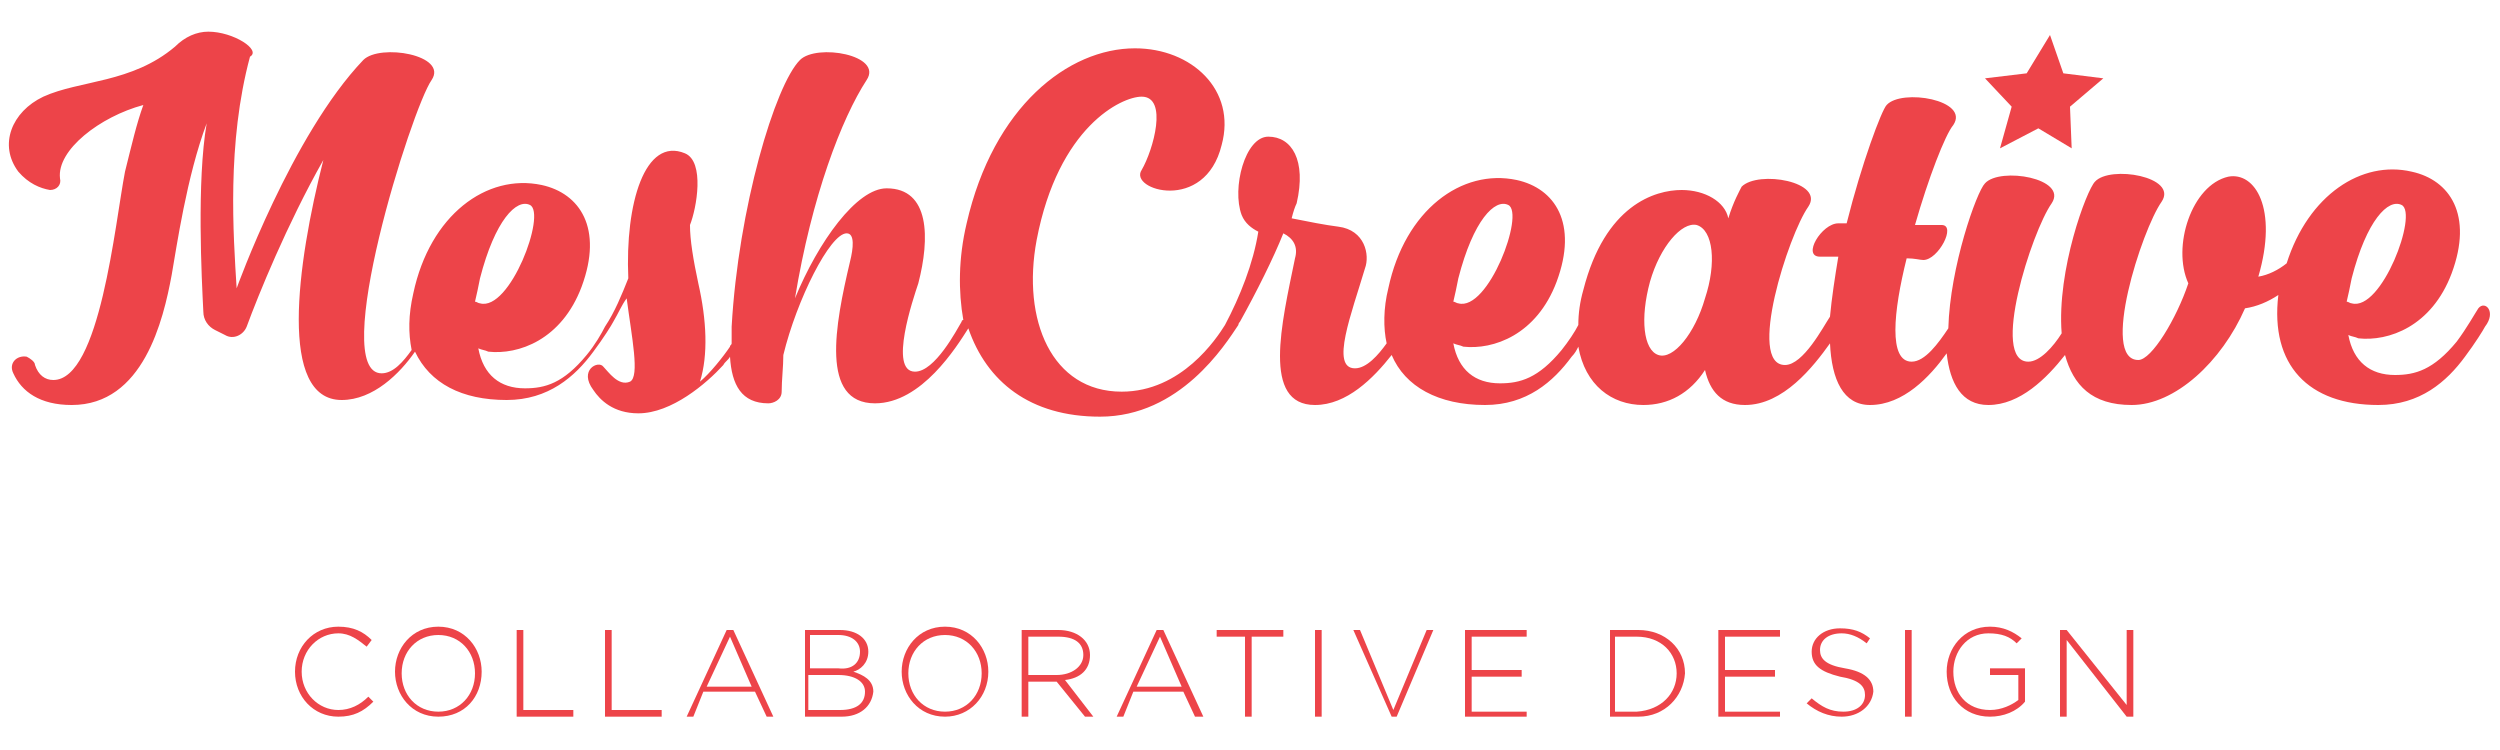 <svg version="1.1" id="meshcreative-logo" xmlns="http://www.w3.org/2000/svg" xmlns:xlink="http://www.w3.org/1999/xlink" x="0px" y="0px"
	 viewBox="0 0 150 45" xml:space="preserve">
<style type="text/css">
	.fill0{fill:#ed4449;}
</style>
<g>
	<path class="cursive fill0" d="M148.7,18.5c-0.2,0.3-0.7,1.2-1.3,2c-1.4,1.7-2.5,2-3.7,2c-1.5,0-2.5-0.8-2.8-2.4c0.2,0.1,0.4,0.1,0.6,0.2
		c1.8,0.2,4.4-0.7,5.6-3.9c1.3-3.5-0.1-5.6-2.4-6.1c-3-0.7-6.2,1.4-7.5,5.5c-0.5,0.4-1.1,0.7-1.7,0.8c1.2-4.1-0.2-6.3-1.8-6
		c-2.2,0.5-3.4,4.2-2.4,6.4c-0.7,2.1-2.2,4.6-3,4.6c-2.3,0,0.2-7.8,1.4-9.5c1-1.5-3.1-2.2-4-1.2c-0.5,0.5-2.3,5.3-2,9.1
		c-0.5,0.8-1.3,1.7-2,1.7c-2.3,0,0.2-7.8,1.4-9.5c1-1.5-3.1-2.2-4-1.2c-0.5,0.5-2.1,5-2.2,8.7c-0.6,0.9-1.4,2-2.2,2
		c-1.4,0-1.1-3-0.3-6.2c0.5,0,0.8,0.1,1,0.1c0.9,0,2-2.1,1.1-2.1c-0.2,0-0.8,0-1.6,0c0.8-2.8,1.8-5.4,2.3-6c1-1.5-3.1-2.2-4-1.2
		c-0.3,0.3-1.5,3.5-2.4,7.1c-0.2,0-0.3,0-0.5,0c-1,0-2.2,2-1.1,2c0.3,0,0.7,0,1.1,0c-0.2,1.2-0.4,2.5-0.5,3.6
		c-0.4,0.6-1.6,2.9-2.7,2.9c-2.3,0,0.2-7.8,1.4-9.5c1-1.5-3-2.2-4-1.2c-0.1,0.2-0.5,0.9-0.8,1.9c-0.2-1-1.4-1.7-2.8-1.7
		c-1.6,0-4.6,0.9-5.9,6c-0.2,0.7-0.3,1.4-0.3,2.1c-0.2,0.4-0.6,1-1,1.5c-1.4,1.7-2.5,2-3.7,2c-1.5,0-2.5-0.8-2.8-2.4
		c0.2,0.1,0.4,0.1,0.6,0.2c1.8,0.2,4.4-0.7,5.6-3.9c1.3-3.5-0.1-5.6-2.4-6.1c-3.3-0.7-6.7,1.8-7.7,6.5c-0.3,1.2-0.3,2.4-0.1,3.3
		c-0.5,0.7-1.2,1.5-1.9,1.5c-1.5,0-0.2-3.3,0.6-6c0.3-0.8,0-2.3-1.6-2.5c-0.8-0.1-1.8-0.3-2.8-0.5c0.1-0.4,0.2-0.7,0.3-0.9
		c0.6-2.6-0.3-4-1.7-4c-1.4,0-2.2,3.1-1.6,4.7c0.2,0.5,0.6,0.8,1,1c-0.3,1.9-1.1,3.9-2,5.6c-0.5,0.8-2.6,4-6.2,4
		c-4.2,0-6-4.3-5.1-9.1c1.3-6.8,5.1-8.6,6.3-8.6c1.6,0,0.7,3.2,0,4.4c-0.8,1.2,3.8,2.6,4.8-1.5c0.9-3.3-1.8-5.8-5.2-5.8
		c-4,0-8.5,3.5-10.1,10.5c-0.5,2.1-0.5,4.1-0.2,5.8c0,0-0.1,0-0.1,0.1c-0.3,0.5-1.6,3-2.8,3c-1.6,0-0.1-4.4,0.2-5.3
		c0.7-2.7,0.7-5.7-1.9-5.7c-1.8,0-4.1,3.2-5.5,6.6c1-6.1,2.8-10.8,4.3-13.1c1-1.5-3-2.2-4-1.2c-1.5,1.5-3.7,8.9-4.1,16
		c0,0.3,0,0.7,0,1c0,0.1-0.1,0.1-0.1,0.2c-0.4,0.6-1.2,1.6-1.8,2.1c0.5-1.6,0.4-3.7-0.1-5.9c-0.3-1.4-0.5-2.6-0.5-3.5c0,0,0,0,0,0
		c0.4-1,0.9-3.8-0.3-4.3c-2.4-1-3.6,3-3.4,7.5c-0.4,1-0.8,2-1.4,2.9c-0.2,0.4-0.6,1.1-1.1,1.7c-1.4,1.7-2.5,2-3.7,2
		c-1.5,0-2.5-0.8-2.8-2.4c0.2,0.1,0.4,0.1,0.6,0.2c1.8,0.2,4.4-0.7,5.6-3.9c1.3-3.5-0.1-5.6-2.4-6.1c-3.3-0.7-6.7,1.8-7.7,6.5
		c-0.3,1.3-0.3,2.4-0.1,3.4c-0.5,0.7-1.1,1.4-1.8,1.4c-3.2,0,1.8-15.9,3-17.6c1-1.5-3.1-2.2-4.1-1.2c-4.3,4.5-7.6,13.7-7.6,13.7
		C14,14.1,13.6,8.6,15,3.4c0.7-0.4-1-1.5-2.5-1.5c-0.7,0-1.4,0.3-2,0.9c-2.6,2.2-5.7,2-7.9,3c-1.9,0.9-2.7,2.9-1.5,4.5
		c0.6,0.7,1.3,1,1.9,1.1c0.4,0,0.7-0.3,0.6-0.7C3.4,9,6,7,8.6,6.3c-0.4,1.1-0.7,2.4-1.1,4C6.9,13.4,6,22.8,3.2,22.8
		c-0.5,0-0.9-0.3-1.1-0.9c0-0.2-0.3-0.4-0.5-0.5c-0.6-0.1-1.1,0.4-0.8,1c0.5,1.1,1.6,1.9,3.5,1.9c4.3,0,5.5-5.1,6-7.8
		c0.3-1.7,0.9-5.9,2.1-9.1c-0.6,3.5-0.3,9.3-0.2,11.3c0,0.5,0.3,0.9,0.7,1.1l0.6,0.3c0.5,0.3,1.1,0,1.3-0.5c0.7-1.9,2.4-6.1,4.6-10
		c-1.6,6.3-2.7,14.4,1.1,14.4c1.9,0,3.5-1.6,4.4-2.9c0.9,1.9,2.8,2.9,5.5,2.9c2.5,0,4.1-1.4,5.2-2.9c0.6-0.8,1.1-1.6,1.2-1.8
		c0,0,0,0,0,0c0,0,0,0,0,0c0.3-0.5,0.5-1,0.8-1.4c0.3,2.3,0.8,4.7,0.2,5c-0.7,0.3-1.3-0.6-1.6-0.9c-0.3-0.4-1.5,0.2-0.6,1.4
		c0.4,0.6,1.2,1.4,2.7,1.4c2,0,4.1-1.8,5.1-2.9c0.1-0.2,0.3-0.3,0.4-0.5c0.1,1.7,0.7,2.8,2.3,2.8c0.3,0,0.8-0.2,0.8-0.7
		c0-0.7,0.1-1.5,0.1-2.2c0.8-3.3,2.8-7.3,3.8-7.3c0.5,0,0.4,0.9,0.2,1.7c-0.9,3.8-1.8,8.5,1.5,8.5c2.8,0,4.9-3.4,5.6-4.5
		c1.1,3.2,3.7,5.3,7.9,5.3c4.8,0,7.5-4.3,8.3-5.5c0-0.1,0.1-0.2,0.1-0.2c1-1.8,2-3.8,2.6-5.3c0.6,0.3,0.9,0.8,0.7,1.5
		c-0.8,3.9-2,8.8,1.2,8.8c1.9,0,3.5-1.6,4.6-3c0.8,1.9,2.8,3,5.6,3c2.5,0,4.1-1.4,5.2-2.9c0.2-0.2,0.3-0.4,0.4-0.6
		c0.4,2.3,2,3.5,3.9,3.5c1.5,0,2.8-0.7,3.7-2.1c0.3,1.3,1,2.1,2.4,2.1c2.3,0,4.1-2.3,5.1-3.7c0.1,2.2,0.8,3.7,2.4,3.7
		c2,0,3.6-1.7,4.6-3.1c0.2,1.8,0.9,3.1,2.5,3.1c1.9,0,3.5-1.6,4.6-3c0.5,1.8,1.6,3,4,3c2.6,0,5.4-2.6,6.8-5.8c0.7-0.1,1.4-0.4,2-0.8
		c-0.5,4.2,1.8,6.6,6,6.6c2.5,0,4.1-1.4,5.2-2.9c0.6-0.8,1.1-1.6,1.2-1.8C149.8,18.7,149.1,18,148.7,18.5z M28.8,16.7
		c0.9-3.5,2.2-4.8,3-4.4c1,0.5-1.2,6.4-3,5.9c-0.1,0-0.2-0.1-0.3-0.1C28.6,17.7,28.7,17.2,28.8,16.7z M87.5,16.7
		c0.9-3.5,2.2-4.8,3-4.4c1,0.5-1.2,6.4-3,5.9c-0.1,0-0.2-0.1-0.3-0.1C87.3,17.7,87.4,17.2,87.5,16.7z M102.3,17.9
		c-0.6,2.1-1.9,3.7-2.8,3.4c-0.9-0.3-1.1-2.2-0.5-4.4c0.6-2.1,1.9-3.6,2.8-3.4C102.8,13.8,103,15.8,102.3,17.9z M141.1,16.7
		c0.9-3.5,2.2-4.8,3-4.4c1,0.5-1.2,6.4-3,5.9c-0.1,0-0.2-0.1-0.3-0.1C140.9,17.7,141,17.2,141.1,16.7z"/>
	<polygon class="star fill0" points="123,2.1 123.8,4.4 126.2,4.7 124.2,6.4 124.3,8.9 122.3,7.7 120,8.9 120.7,6.4 119.1,4.7 121.6,4.4 	
		"/>
</g>
<g class="sans">
	<path class="letter fill0" d="M20.3,43c-1.5,0-2.6-1.2-2.6-2.7v0c0-1.5,1.1-2.7,2.6-2.7c0.9,0,1.5,0.3,2,0.8L22,38.8c-0.5-0.4-1-0.8-1.7-0.8
		c-1.2,0-2.2,1-2.2,2.3v0c0,1.3,1,2.3,2.2,2.3c0.7,0,1.3-0.3,1.8-0.8l0.3,0.3C21.8,42.7,21.2,43,20.3,43z"/>
	<path class="fill0" d="M26.3,43c-1.6,0-2.6-1.3-2.6-2.7v0c0-1.4,1-2.7,2.6-2.7c1.6,0,2.6,1.3,2.6,2.7c0,0,0,0,0,0
		C28.9,41.8,27.9,43,26.3,43z M28.5,40.4c0-1.3-0.9-2.3-2.2-2.3c-1.3,0-2.2,1-2.2,2.3v0c0,1.3,0.9,2.3,2.2,2.3S28.5,41.7,28.5,40.4
		L28.5,40.4z"/>
	<path class="letter fill0" d="M31,43v-5.2h0.4v4.8h3V43H31z"/>
	<path class="letter fill0" d="M36.3,43v-5.2h0.4v4.8h3V43H36.3z"/>
	<path class="letter fill0" d="M46,43l-0.7-1.5h-3.1L41.6,43h-0.4l2.4-5.2H44l2.4,5.2H46z M43.8,38.2l-1.4,3h2.7L43.8,38.2z"/>
	<path class="letter fill0" d="M50.5,43h-2.2v-5.2h2.1c1,0,1.7,0.5,1.7,1.3v0c0,0.7-0.5,1.1-0.9,1.2c0.6,0.2,1.2,0.5,1.2,1.2v0
		C52.3,42.4,51.6,43,50.5,43z M51.6,39.1c0-0.6-0.5-1-1.3-1h-1.7v2h1.7C51.1,40.2,51.6,39.8,51.6,39.1L51.6,39.1z M51.9,41.5
		c0-0.6-0.6-1-1.6-1h-1.8v2.1h1.9C51.4,42.6,51.9,42.2,51.9,41.5L51.9,41.5z"/>
	<path class="fill0" d="M56.7,43c-1.6,0-2.6-1.3-2.6-2.7v0c0-1.4,1-2.7,2.6-2.7c1.6,0,2.6,1.3,2.6,2.7c0,0,0,0,0,0
		C59.3,41.8,58.2,43,56.7,43z M58.9,40.4c0-1.3-0.9-2.3-2.2-2.3c-1.3,0-2.2,1-2.2,2.3v0c0,1.3,0.9,2.3,2.2,2.3S58.9,41.7,58.9,40.4
		L58.9,40.4z"/>
	<path class="letter fill0" d="M65.1,43l-1.7-2.1h-1.7V43h-0.4v-5.2h2.2c1.1,0,1.9,0.6,1.9,1.5v0c0,0.9-0.6,1.4-1.5,1.5l1.7,2.2H65.1z
		 M65,39.3c0-0.7-0.5-1.1-1.5-1.1h-1.8v2.3h1.7C64.3,40.5,65,40,65,39.3L65,39.3z"/>
	<path class="letter fill0" d="M71.7,43l-0.7-1.5H68L67.4,43H67l2.4-5.2h0.4l2.4,5.2H71.7z M69.6,38.2l-1.4,3h2.7L69.6,38.2z"/>
	<path class="letter fill0" d="M75.1,38.1V43h-0.4v-4.8H73v-0.4h4v0.4H75.1z"/>
	<path class="letter fill0" d="M78.9,43v-5.2h0.4V43H78.9z"/>
	<path class="letter fill0" d="M83.8,43h-0.3l-2.3-5.2h0.4l2,4.8l2-4.8h0.4L83.8,43z"/>
	<path class="letter fill0" d="M87.9,43v-5.2h3.7v0.4h-3.3v2h3v0.4h-3v2.1h3.3V43H87.9z"/>
	<path class="letter fill0" d="M98.3,43h-1.7v-5.2h1.7c1.6,0,2.8,1.1,2.8,2.6v0C101,41.8,99.9,43,98.3,43z M100.6,40.4c0-1.2-0.9-2.2-2.4-2.2
		h-1.3v4.5h1.3C99.7,42.6,100.6,41.6,100.6,40.4L100.6,40.4z"/>
	<path class="letter fill0" d="M103.1,43v-5.2h3.7v0.4h-3.3v2h3v0.4h-3v2.1h3.3V43H103.1z"/>
	<path class="letter fill0" d="M110.5,43c-0.8,0-1.5-0.3-2.1-0.8l0.3-0.3c0.6,0.5,1.1,0.8,1.9,0.8c0.8,0,1.3-0.4,1.3-1v0
		c0-0.5-0.3-0.9-1.5-1.1c-1.2-0.3-1.7-0.7-1.7-1.5v0c0-0.8,0.7-1.4,1.7-1.4c0.8,0,1.3,0.2,1.8,0.6l-0.2,0.3c-0.5-0.4-1-0.6-1.5-0.6
		c-0.8,0-1.3,0.4-1.3,1v0c0,0.5,0.3,0.9,1.5,1.1c1.2,0.2,1.7,0.7,1.7,1.4v0C112.3,42.4,111.5,43,110.5,43z"/>
	<path class="letter fill0" d="M114.3,43v-5.2h0.4V43H114.3z"/>
	<path class="letter fill0" d="M119.4,43c-1.6,0-2.6-1.2-2.6-2.7v0c0-1.4,1-2.7,2.6-2.7c0.8,0,1.4,0.3,1.9,0.7l-0.3,0.3
		c-0.4-0.4-0.9-0.6-1.7-0.6c-1.3,0-2.1,1.1-2.1,2.3v0c0,1.3,0.8,2.3,2.2,2.3c0.7,0,1.3-0.3,1.7-0.6v-1.5h-1.7v-0.4h2.1v2
		C121,42.7,120.2,43,119.4,43z"/>
	<path class="letter fill0" d="M127.6,43l-3.6-4.6V43h-0.4v-5.2h0.4l3.6,4.5v-4.5h0.4V43H127.6z"/>
</g>
</svg>
